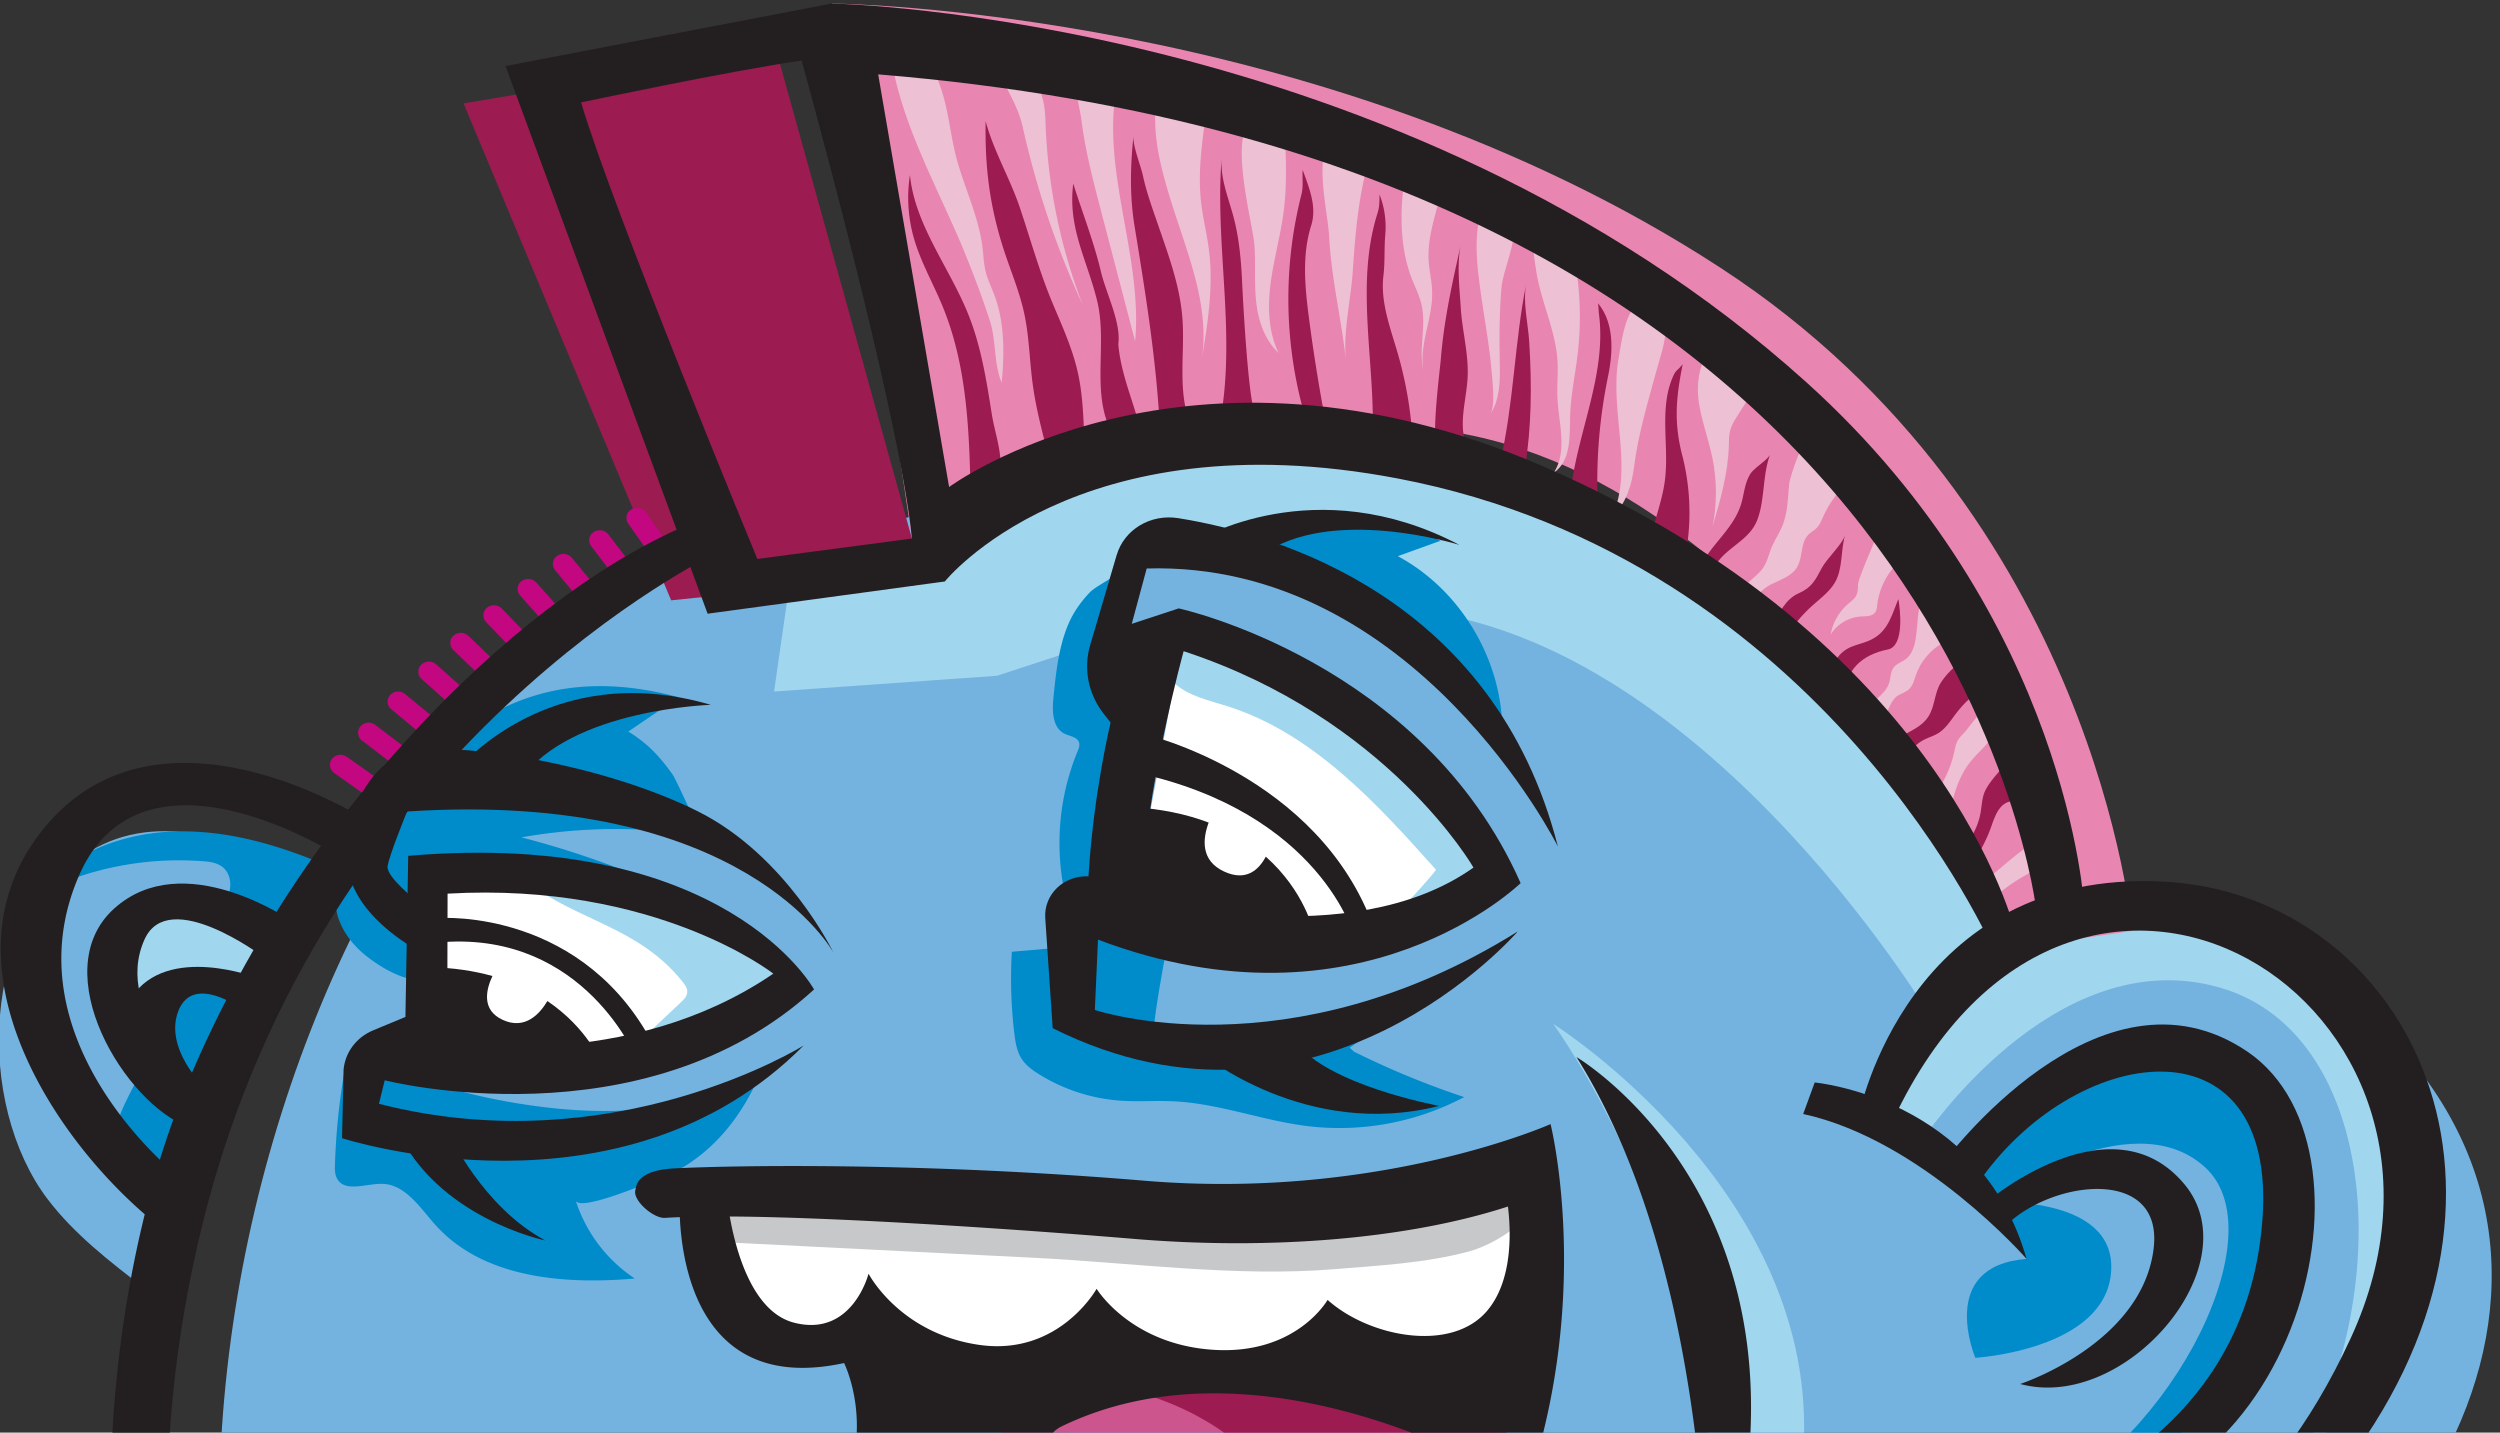 <?xml version="1.0" encoding="UTF-8"?> <svg xmlns="http://www.w3.org/2000/svg" width="267" height="153"><rect width="100%" height="100%" fill="#333333" stroke="none"/><path fill="#74b3df" d="M39.432 96.347l-.455-6.655s17.18-28.628 41.908-29.996l22.788-6.3s47.753-17.776 87.415 15.046c12.17 10.072 19.18 21.435 23.07 32.35 8.156-5.515 22.172-9.104 40.302 9.058 30.037 30.093-4.216 71.874-32.68 73.43 0 0-43.364 88.835-123.99 73.477C17.164 241.4 9.668 152.781 39.432 96.347z"></path><path fill="#008ccb" d="M212.15 128.39s13.898-.974 13.32 7.414c-.58 8.389-14.503 9.21-14.503 9.21s-4.181-9.815 5.469-10.566z"></path><path fill="#008ccb" d="M212.15 128.39s15.357-11.12 23.388-3.69c8.03 7.43-4.878 31.22-19.697 36.348 0 0 26.125-4.674 29.09-29.662 2.965-24.99-22.73-23.036-35.087-6.928z"></path><path fill="#a1d6ef" d="M205.19 121.906s14.074-21.509 31.858-16.442 19.381 35.42 5.968 54.512c0 0 16.311-17.422 14.834-35.519-1.477-18.097-18.333-29.619-33.269-26.119-14.937 3.5-26.06 20.781-26.06 20.781z"></path><path fill="#74b3df" d="M9.572 90.935c-11.874 7.224-12.16 27.034-4.487 37.134 2.843 3.742 6.618 6.652 10.345 9.515 3.12-9.161 7.758-17.804 11.385-26.847 1.917-4.79 4.314-9.161 6-13.98 1.13-3.226 2.205-3.17-1.618-4.756-3.1-1.286-6.382-2.16-9.668-2.815-4.154-.828-8.277-.49-11.957 1.749z"></path><path fill="#008ccb" d="M15.608 113.208c.174-.466.346-.976.195-1.45-.174-.545-.714-.867-1.14-1.248-1.128-1.007-1.552-2.57-1.837-4.055-.663-3.459-.546-7.71 2.391-9.654 2.356-1.558 5.475-.908 8.21-.2 1.502-.772 1.576-3.3.121-4.157-.583-.345-1.282-.423-1.957-.473a33.813 33.813 0 00-17.92 3.651c3.358-4.186 8.74-6.423 14.094-6.779 5.354-.356 10.696 1.005 15.68 2.994a397.959 397.959 0 00-17.047 35.755c.112-.269-4.136-4.619-4.154-6.009-.032-2.43 2.527-6.13 3.364-8.375z"></path><path fill="#a1d6ef" d="M19.03 96.75c-1.07-.013-2.173.074-3.134.547-1.731.852-2.677 2.832-2.821 4.756-.145 1.924.377 3.829.893 5.688.99-1.104 2.02-2.238 3.365-2.865 1.534-.715 3.33-.686 4.969-.261 1.638.425 3.152 1.218 4.65 2.005 1.394-2.708 4.019-5.563 1.005-7.473-2.563-1.624-5.928-2.36-8.926-2.397zm187.139 11.805s-25.787-43.242-58.991-43.624l-19.311-7.218-8.602 1.559-2.84 9.64-9.944 3.26-23.81 1.683L84.13 63.71l13.508-2.293s21.52-33.752 74.539-6.25c34.906 18.107 43.066 44.393 43.066 44.393z"></path><path fill="#008ccb" d="M153.93 57.725l-4.644 1.673c6.81 3.66 11.286 11.288 11.161 19.017-3.406-5.389-8.599-9.463-14.226-12.459-5.628-2.995-11.72-4.993-17.78-6.977a24.152 24.152 0 0111.274-3.642c4.905-.31 10.03-.223 14.151 2.454-.632.214.691-.292.064-.066zm-39.602 49.709c.484-3.378.714-6.95 1.534-10.252 3.457-.142 5.663 2.506 8.889 3.3-.22 1.05-2.043 10.646-1.472 10.808-.79-.225-9.006-3.475-8.951-3.856zm-75.234-5.357c-1.678-1.333-3.017-3.225-3.242-5.357-.27-2.547 1.044-4.975 2.43-7.13 1.115-1.732 2.412-3.504 4.323-4.276 1.895-.765 4.03-.405 6.052-.121 7.258 1.019 14.783.94 21.64 3.529a57.65 57.65 0 00-14.612.71 95.973 95.973 0 0113.823 4.704l-21.997-1.49c-.364-.024-.75-.044-1.069.133-.368.204-.557.619-.71 1.01-1.427 3.652-1.229 7.098-1.329 10.886-1.845-.258-3.823-1.418-5.309-2.598zM74.862 88.65a162.211 162.211 0 00-28.768-6.262c-.114-.014 3.855-4.49 4.415-4.879 6.717-4.65 14.192-5.145 21.977-3.039l-5.383 3.661c2.006 1.226 3.323 2.61 4.697 4.537.524.736 2.687 5.864 3.062 5.982zm-13.378 39.56a15.771 15.771 0 006.31 8.336c-7.609.666-16.223-.046-21.31-5.742-1.637-1.83-3.182-4.296-5.636-4.368-1.729-.05-4.002.958-4.845-.553-.25-.447-.246-.988-.23-1.502a72.26 72.26 0 011.05-10.189c.095-.544.258-1.171.765-1.396.443-.198.953.005 1.396.202 6.28 2.788 12.994 4.572 19.821 5.324 7.556.832 15.462.231 22.277-3.417-1.71 3.918-4.305 7.386-7.953 9.652-.91.566-11.18 5.12-11.645 3.652z"></path><path fill="#a1d6ef" d="M165.892 109.353c8.071 11.515 22.845 41.878 14.78 71.78 0 0 10.591-6.006 11.927-26.21 1.824-27.587-26.707-45.57-26.707-45.57z"></path><path fill="#fff" d="M67.449 95.86l-1.455-.31c-6.397-1.364-12.97-1.707-19.482-2.072a304.06 304.06 0 00-2.123 20.449 113.29 113.29 0 0017.954-.215c7.448-.681 17.473-2.43 21.663-9.508-5.612-3.512-9.985-6.921-16.557-8.343zm84.922-11.214c-3.529-4.543-8.649-7.521-13.638-10.385-3.482-2-7.062-4.034-11.025-4.675-.486-.08-1.036-.12-1.419.19-.339.275-.439.74-.519 1.169l-3.044 16.377c-.077.417-.154.85-.04 1.258.143.513.56.896.959 1.249 4.704 4.172 9.89 8.556 16.16 9.022 3.475.259 6.908-.737 10.25-1.723 2.517-.742 7.352-1.01 7.433-4.338.056-2.295-3.783-6.361-5.117-8.144z"></path><path fill="#a1d6ef" d="M153.362 92.888c-6.366-7.144-13.188-14.592-22.312-17.476-1.98-.626-4.126-1.07-5.66-2.47-1.536-1.399-2.03-4.2-.36-5.435 7.494 2.392 15.084 4.828 21.715 9.06 6.631 4.231 12.306 10.537 14.066 18.204-4.63.586-8.574 5.356-13.082 4.145.238.097 5.348-5.476 5.633-6.028zm-80.478 11.945c.275.343.557.741.512 1.18-.042.412-.363.734-.665 1.02l-5.83 5.506 6.541-1.68c4.032-1.038 8.292-2.204 11.148-5.233.168-.179.341-.39.328-.636-.014-.256-.225-.452-.422-.616-6.748-5.632-19.112-12.079-28.188-10.153 5.438 4.15 11.887 4.77 16.576 10.612z"></path><path fill="#fff" d="M164.512 129.863s-.48 19.698-18.791 16.124l-30.175.368-17.591 1.236-7.808-2.018s-12.886-.888-12.21-15.651l47.507-.029 35.054-4.843z"></path><path fill="#c6c8c9" d="M109.252 134.272l-32.556-1.635-1.015-5.474c6.501-.74 13.282.26 19.786.676 6.578.422 13.162.78 19.753.923 13.112.285 26.302-.262 39.2-2.788 2.042-.4 4.194-.844 6.165-.175 6.973 2.367-.316 6.944-3.639 7.84-4.698 1.268-9.66 1.52-14.489 1.913-10.478.855-21.469-.69-31.964-1.218-.414-.02-.827-.04-1.24-.062z"></path><path fill="#cd558e" d="M110.879 148.126c-1.265.161-2.68.431-3.391 1.49-.453.675-.513 1.533-.532 2.347-.177 7.799 2.23 15.635 6.754 21.989 1.946-4.116 4.892-8.882 9.442-8.721 2.665.094 4.916 1.953 6.76 3.878a44.702 44.702 0 015.876 7.64 37.362 37.362 0 015.08-10.232c1.655-2.342 3.94-4.669 6.806-4.703 3.252-.04 6.037 2.919 9.279 2.658 1.845-.148 3.67-9.955 2.635-11.783-2.026-3.581-9.886-3.607-13.457-4.144a128.506 128.506 0 00-35.252-.419z"></path><path fill="#9c1b51" d="M133.692 155.508c3.785 3.796 5.99 8.869 5.198 15.076-.038-3.953 3.192-7.44 6.982-8.566 3.789-1.126 7.934-.257 11.5 1.447a73.721 73.721 0 003.516-10.445c.128-.502.246-1.058.007-1.518-.263-.505-.863-.718-1.411-.875-5.04-1.44-10.312-1.822-15.541-2.197-9.66-.693-19.272-1.532-28.962-.884 6.859.497 14.005 3.242 18.71 7.962z"></path><path fill="#e886b1" d="M212.963 101.594c-.898-4.939-26.535-57.193-66.345-56.027-39.81 1.166-49.224 11.95-49.224 11.95L88.852.374s52.323.47 94.923 28.244c40.15 26.177 43.945 70.798 43.945 70.798z"></path><path fill="#9c1b51" d="M97.638 61.416l-25.96 2.7-22.176-53.078L82.93 5.491l14.464 52.026z"></path><path fill="#008ccb" d="M142.611 111.293a90.417 90.417 0 0013.76 5.875 28.48 28.48 0 01-16.72 3.102c-4.817-.59-9.45-2.417-14.299-2.65-1.892-.092-3.79.062-5.68-.069a19.017 19.017 0 01-8.704-2.82c-.709-.443-1.406-.949-1.859-1.652-.512-.794-.664-1.762-.777-2.7a49.186 49.186 0 01-.268-8.732l6.588-.568c-.304 2.145-.608 4.29-.91 6.435-.049.34-.094.705.057 1.015.193.393.641.58 1.054.724 11.342 3.986 23.867 1.59 35.46-1.595l-6.168 4.235 3.011 2.744zm-28.759-44.012c-.846 2.317-1.1 4.802-1.348 7.256-.143 1.413-.1 3.184 1.172 3.814.57.281 1.383.346 1.567.954.095.316-.039.65-.165.954a25.757 25.757 0 00-1.15 16.05 20.041 20.041 0 015.023-.66c.09-6.895.203-13.924 2.428-20.45.136-.4.283-.826.194-1.24-.123-.575-.65-.953-1.102-1.327-3.315-2.74-1.92-8.77-.297-12.05-.327.662-3.069 1.926-3.79 2.693-1.14 1.21-1.954 2.421-2.532 4.006z"></path><path fill="#c20780" d="M70.71 60.412c.267.039.55-.013.791-.166a1.047 1.047 0 00.306-1.503l-2.818-4.007a1.182 1.182 0 00-1.582-.313 1.048 1.048 0 00-.306 1.504l2.818 4.007c.19.269.48.433.79.478zm-3.82 2.279c.282.041.58-.019.828-.19a1.046 1.046 0 00.244-1.513l-2.977-3.902a1.181 1.181 0 00-1.592-.255 1.046 1.046 0 00-.244 1.514l2.976 3.902c.19.25.47.402.764.444zm-3.722 2.419c.297.043.61-.025.864-.215a1.046 1.046 0 00.182-1.522l-3.131-3.792a1.18 1.18 0 00-1.601-.195 1.046 1.046 0 00-.183 1.522l3.132 3.792c.19.23.457.37.737.41zm-3.62 2.557c.313.045.641-.033.898-.24.477-.385.531-1.07.121-1.53l-3.28-3.676a1.182 1.182 0 00-1.608-.137 1.049 1.049 0 00-.12 1.53l3.28 3.676c.19.212.443.339.71.377zm-3.51 2.689c.327.047.671-.041.931-.268a1.048 1.048 0 00.06-1.533l-3.427-3.556a1.182 1.182 0 00-1.61-.075 1.048 1.048 0 00-.06 1.532l3.426 3.555c.187.193.43.309.68.345zm-3.396 2.817a1.16 1.16 0 00.963-.297 1.05 1.05 0 00-.004-1.535l-3.566-3.428a1.18 1.18 0 00-1.612-.017 1.05 1.05 0 00.005 1.535l3.565 3.427c.183.176.411.281.65.315zm-3.278 2.943a1.16 1.16 0 00.994-.327 1.052 1.052 0 00-.066-1.535l-3.701-3.295a1.178 1.178 0 00-1.61.042 1.052 1.052 0 00.066 1.535l3.7 3.295c.179.158.395.253.617.285zm-3.154 3.062c.372.054.762-.068 1.023-.358.408-.451.35-1.136-.13-1.532l-3.828-3.158c-.478-.397-1.198-.351-1.606.1-.408.452-.35 1.137.129 1.533l3.829 3.158c.172.142.375.227.583.257zm-3.026 3.178a1.15 1.15 0 001.051-.39c.39-.466.304-1.15-.19-1.527l-3.953-3.016c-.495-.38-1.21-.307-1.6.16-.389.466-.304 1.149.191 1.527l3.952 3.016c.165.127.355.202.55.23zm-2.893 3.289a1.15 1.15 0 001.078-.423c.37-.48.256-1.16-.253-1.519l-4.069-2.87c-.512-.363-1.222-.262-1.592.218-.37.48-.257 1.16.252 1.52l4.07 2.87c.158.111.334.178.514.204z"></path><path fill="#231f20" d="M76.504 59.066s-41.91 19.967-54.768 71.23C8.93 181.356 26.786 239.421 93.31 251.82c66.524 12.4 117.041-40.086 123.183-79.35l7.963-.5s-4.658 29.021-30.154 54.233c-18.436 18.232-49.207 36.202-90.234 33.313-35.41-2.493-63.753-21.05-76.712-41.73-22.04-35.169-16.753-78.69-7.863-100.79 12.458-30.97 37.41-54.607 55.288-61.483z"></path><path fill="#231f20" d="M198.52 119.119s5.224-26.416 32.586-24.962c26.208 1.393 42.378 33.488 18.429 63.579-22.705 28.528-46.706 10.888-46.706 10.888s30.582 12.466 48.21-25.668c16.584-35.873-29.54-64.459-48.868-23.312z"></path><path fill="#231f20" d="M193.81 115.608s17.713 1.593 22.627 18.84c0 0-11.091-12.694-23.856-15.474z"></path><path fill="#231f20" d="M207.538 124.185s16.668-22.637 32.505-11.858c15.837 10.78 4.428 52.12-24.203 48.721 0 0 23.93-5.77 25.786-30.772 1.65-22.229-20.403-18.756-30.519-3.68z"></path><path fill="#231f20" d="M212.15 128.39s13.3-11.312 21.14-1.92c7.187 8.612-6.295 24.374-17.533 21.34 0 0 13.033-4.265 14.253-14.481 1.027-8.591-10.363-7.394-15.508-2.702zm-43.782-15.496s29.937 17.64 13.939 61.99c0 0 1.219-37.848-13.94-61.99zM34.605 172.539c-3.652-12.669 10.745-21.548 22.051-11.707 2.165 1.884 4.398 3.786 6.757 5.64 2.07-4.256 6.546-11.625 12.726-11.577 8.683.068 13.34 5.696 13.34 5.696 4.15-8.141.668-15.018.668-15.018-15.153 3.291-17.294-10.066-17.542-15.582a55.49 55.49 0 00-1.59.079c-1.194.078-3.4-1.805-3.168-2.922l.07-.332c.284-1.375 1.98-1.925 4.106-2.033 6.683-.338 26.671-.652 50.233 1.319 25.083 2.098 43.344-6.049 43.344-6.049s11.687 46.551-31.543 75.996c-44.907 30.587-94.48-6.264-99.452-23.51zm55.965-3.997s-4.843-7.781-10.65-8.852c-5.052-.932-9.882 3.179-13.24 9.236 5.287 3.821 11.296 7.278 18.605 9.764 1.207-2.681 3.362-7.245 5.285-10.148zm65.717-8.146a37.998 37.998 0 001.585-4.232c-5.584-2.877-26.63-12.465-44.485-3.828-1.716.83-2.298 2.884-1.276 4.465 1.468 2.272 3.162 6.036 3.117 11.271 0 0 4.615-6.185 12.06-4.406 7.443 1.779 10.085 7.591 10.085 7.591s2.05-10.805 8.5-12.476c4.617-1.195 8.547.534 10.414 1.615zm-1.872 3.625c-1.71-.748-4.856-1.681-7.78-.171-3.795 1.96-5.03 9.076-4.8 12.239 5.133-2.856 9.441-6.799 12.58-12.068zm-33.575 18.1c5.521-.57 10.766-1.682 15.517-3.497-.973-3.388-3.61-10.518-8.662-10.884-5.937-.432-7.23 6.982-6.855 14.381zm-6.502.43c-.782-5.593-3.219-16.782-10.282-17.974-8.437-1.424-11.777 7.095-13.714 15.636 5.056 1.287 10.7 2.118 17.093 2.326 2.323.075 4.628.081 6.903.012zm46.71-53.694c-10.654 3.47-25.358 4.676-39.934 3.457-8.394-.702-29.76-2.306-43.176-2.392.641 3.63 2.402 10.191 6.867 11.341 6.228 1.604 7.956-5.233 7.956-5.233s3.305 6.38 11.822 7.604c8.518 1.225 12.536-5.991 12.536-5.991s3.615 5.952 12.476 6.517c8.86.566 12.192-5.331 12.192-5.331 4.401 3.939 13.096 5.661 16.958 1.257 2.863-3.264 2.62-8.654 2.303-11.229zM42.186 163.002c-10.257 4.724 8.14 26.859 27.046 33.881 20.75 7.707 50.407 9.609 75.837-16.963 0 0-27.896 15.65-60.127 4.875-28.857-9.646-31.717-26.877-42.756-21.793zM39.348 87.73s-21.74-14.233-34.256.262c-12.516 14.496.983 34.62 12.396 43.347l1.293-5.945S.758 111.012 8.47 93.446c6.735-15.335 27.39-2.201 27.39-2.201z"></path><path fill="#231f20" d="M31.114 98.355S19.6 90.323 12.176 97.049c-7.425 6.726 1.209 20.956 8.067 23.359l1.606-4.256s-9.94-7.898-6.422-15.802c2.569-5.77 12.655 1.82 12.655 1.82z"></path><path fill="#231f20" d="M27.505 104.449s-9.645-3.748-13.463 2.079c-3.819 5.827 5.45 10.466 5.45 10.466l2.356-.842s-4.368-4.17-2.796-8.195c1.573-4.025 6.737-.212 6.737-.212zM89 101.719S79.583 84.306 43.475 86.67c0 0-1.915 4.684-2.081 5.84-.167 1.158 3.184 3.765 3.184 3.765l-.002 5.196s-7.572-3.932-7.471-9.822c.102-5.89 2.793-10.711 7.302-11.457 5.343-.885 20.155 1.48 30.12 6.456 9.5 4.743 14.475 15.07 14.475 15.07z"></path><path fill="#231f20" d="M75.912 75.276s-14.967.446-20.269 7.95l-6.814-.98s9.684-12.069 27.083-6.97zm-39.219 38.967c.166-1.853 1.374-3.462 3.157-4.202l3.45-1.432.298-17.206c33.95-2.911 43.344 14.27 43.344 14.27-18.303 16.734-45.856 9.703-45.856 9.703l-.61 2.51c25.154 6.45 45.357-6.231 45.357-6.231-19.465 19.636-49.304 9.905-49.304 9.905zm11.07-2.985s19.125 3.459 34.826-7.273c0 0-12.496-9.826-34.787-8.544z"></path><path fill="#231f20" d="M52.592 104.24c-.708 1.512-1.167 3.64 1.096 4.682 2.385 1.098 3.952-.626 4.774-2.012 4.338 2.937 5.744 6.594 5.744 6.594l-18.65.152.246-10.355c2.597.038 4.837.394 6.79.938z"></path><path fill="#231f20" d="M67.99 113.103s-5.504-13.543-20.655-12.488l-.28-2.566s15.553-1.07 23.048 14.177zm43.643-15.05c-.17-2.515 1.976-4.588 4.616-4.46.535-8.898 2.362-16.429 2.362-16.429l-.719-.913c-1.664-2.109-2.207-4.825-1.466-7.34l2.84-9.639c.801-2.725 3.622-4.406 6.57-3.933 10.512 1.69 33.732 8.417 40.548 35.071 0 0-15.233-30.53-43.917-29.695l-1.595 5.911 5.015-1.65s26.016 5.63 36.517 29.34c0 0-17.053 16.677-45.139 6.035l-.335 7.51s20.607 6.976 45.17-8.385c0 0-21.17 24.587-49.673 10.334zm14.78-28.505S122.27 84.54 121.89 95.82c0 0 22.2 6.262 35.478-3.164 0 0-9.132-15.955-30.955-23.108z"></path><path fill="#231f20" d="M144.633 100.035s-3.557-13.264-23.313-17.522l.842-4.129s18.749 4.348 24.584 20.774z"></path><path fill="#231f20" d="M129.085 87.85c-.653 1.768-.865 4.062 1.645 5.227 2.356 1.093 3.706-.17 4.459-1.586 4.144 3.683 5.064 7.914 5.064 7.914-6.793 2.33-20.885-1.586-20.885-1.586l1.177-11.638c3.386.158 6.197.78 8.54 1.67zm24.623 30.258s-12.1-2.213-15.396-6.938l-9.89 1.413s11.104 9.154 25.287 5.525zm2.157-59.912s-13.782-4.343-21.284 1.191l-6.714-1.674s12.525-7.646 27.998.483zM47.964 121.088s3.592 7.838 10.284 11.397c0 0-11.58-2.373-15.914-11.97z"></path><path fill="#9c1b51" d="M103.417 33.583c-2.012-5.02-5.717-9.563-6.233-14.896a15.72 15.72 0 00.437 6.815c.725 2.494 2.052 4.793 3.045 7.205 2.692 6.537 2.867 13.7 3.007 20.688 1.533-1.371 3.162-1.848 3.188-3.776.022-1.71-.67-3.695-.94-5.406-.57-3.59-1.134-7.212-2.504-10.63zm3.557-7.636c.754 2.491 1.834 4.899 2.392 7.434.55 2.49.581 5.049.917 7.571.354 2.664 1.046 5.281 1.735 7.889a22.913 22.913 0 013.778-2.017c-.086-2.417-.174-4.851-.725-7.218-.574-2.465-1.637-4.804-2.625-7.153-1.407-3.344-2.367-6.83-3.517-10.255-1.06-3.153-2.805-6.051-3.665-9.259-.072 4.648.35 8.515 1.71 13.008z"></path><path fill="#eec0d4" d="M107.15 38.136c-.02.922-.084 1.836-.172 2.726-.863-2.042-.56-4.409-1.247-6.556-.893-2.794-1.959-5.526-3.08-8.247-2.824-6.615-6.439-13.066-7.515-20.112.058.377 3.598.878 4.116 1.276.734.564.797.993 1.1 1.819 1.012 2.757 1.116 5.503 1.921 8.294.88 3.05 2.285 5.982 2.663 9.146.102.848.128 1.706.335 2.537.22.884.64 1.712.955 2.57.763 2.067.972 4.329.924 6.548zm2.1-24.478a94.292 94.292 0 006.371 18.869 59.945 59.945 0 01-3.966-19.575c-.054-1.738-.31-3.89-2.013-4.534-.863-.326-1.934-.312-2.828-.474.885 1.978 1.928 3.437 2.436 5.714zm8.386 9.049a25007.007 25007.007 0 013.593 13.733c.85-9.131-3.742-18.385-1.913-27.372.027-.135-3.79-.948-4.22-.464-.426.48.303 3.427.382 4.072.415 3.39 1.291 6.719 2.158 10.03zm10.667 15.948c.66-3.968 1.322-7.998.808-12.001-.215-1.675-.635-3.325-.829-5.002-.373-3.21.085-6.435.541-9.622.006-.04-4.186-1.697-4.548-1.585-1.125.348-.91 1.529-.9 2.509.031 2.872.828 5.739 1.677 8.485 1.724 5.57 4.27 11.325 3.251 17.216zm5.673-12.437c.133 2-.035 4.01.183 6.004.218 1.995.88 4.044 2.384 5.462-1.12-2.347-1.166-5.024-.823-7.563.344-2.539 1.054-5.018 1.38-7.56.363-2.844.241-5.728.118-8.598-.007-.183-.018-.375-.117-.533-.11-.174-.308-.277-.497-.372-6.866-3.45-2.816 10.326-2.628 13.16zm9.519 10.298c.099.688.188 1.378.263 2.073-.341-3.153.514-6.525.723-9.671.259-3.892.581-7.804 1.645-11.575.065-.23.13-.484.015-.697-.096-.18-.297-.284-.486-.375a52.954 52.954 0 00-3.492-1.538c-1.861 2.075-.344 7.935-.211 10.508.196 3.816 1.003 7.508 1.543 11.275zm7.215-6.943c.375.988.874 1.941 1.109 2.965.529 2.303-.32 4.721.188 7.028-.457-2.822 1.037-5.6.946-8.449-.035-1.1-.306-2.186-.372-3.285-.136-2.249.587-4.44 1.153-6.619.088-.339.172-.702.049-1.034-.161-.437-.63-.695-1.075-.89a11.244 11.244 0 00-2.603-.803c-.584 3.44-.697 7.648.606 11.087z"></path><path fill="#9c1b51" d="M119.433 36.765c.302 3.327 1.625 6.075 2.423 9.333a8.783 8.783 0 00-3.023.26c-2.394-4.27-.512-9.535-1.66-14.235-1.076-4.403-3.153-7.754-2.55-12.514.976 3.106 2.21 6.238 2.955 9.397.535 2.27 2.185 5.464 1.855 7.759zm1.729-12.673c1.15 7.054 2.3 14.124 2.692 21.243l3.18-.303c-1.28-3.534-.464-7.385-.756-11.1-.275-3.49-1.53-6.814-2.667-10.125-.567-1.652-1.177-3.32-1.54-5.024-.243-1.128-1.123-3.23-1.012-4.279-.34 3.19-.412 6.424.103 9.588zm9.228-5.97c-.466 8.866 1.557 17.846-.055 26.717a16.85 16.85 0 003.883-.545c-.83.218-1.498-12.806-1.546-13.898-.102-2.32-.288-4.646-.852-6.917-.566-2.283-1.538-4.333-1.338-6.733-.038.458-.069.917-.093 1.376zm8.602 2.649a45.279 45.279 0 00-.051 22.101c.05.201.105.408.23.578.48.644 1.595.37 2.26.84a192.997 192.997 0 01-1.63-10.29c-.432-3.31-.77-6.735.234-9.912.627-1.982-.192-3.962-.906-5.936-.072.923.093 1.721-.137 2.62zm8.108 2.054c-2.277 7.275-.407 15.122-.481 22.742l4.192.619a41.873 41.873 0 00-1.532-8.448c-.79-2.725-1.867-5.49-1.53-8.283.179-1.471.068-2.917.2-4.393a9.56 9.56 0 00-.613-4.286c-.018.806.006 1.279-.235 2.049zm6.424 24.455c1.18.346 2.363.69 3.544 1.037-1.6-2.305-.454-5.313-.324-8.053.117-2.484-.588-4.947-.737-7.424-.131-2.201-.456-4.766.056-6.917-.946 4.24-1.848 8.196-2.193 12.549-.057.72-1.052 8.6-.346 8.808z"></path><path fill="#eec0d4" d="M158.4 32.99c.306 2.088.696 4.173.865 6.275.084 1.057.503 4.067-.117 4.995 1.073-1.606 1.067-3.645 1.028-5.56-.056-2.707-.049-5.322.181-8.013.15-1.74 1.678-5.033 1.241-6.55-.41-1.426-2.034-1.46-3.238-2.028-1.226 3.25-.454 7.49.04 10.881z"></path><path fill="#9c1b51" d="M160.186 49.485c.923.031 1.84.269 2.658.688.734-4.658.766-8.899.478-13.655-.123-2.028-.72-4.236-.308-6.27-1.283 6.349-1.32 12.873-2.828 19.237z"></path><path fill="#eec0d4" d="M166.343 38.584c.077 1.314-.069 2.629-.005 3.944.131 2.711 1.094 5.681-.405 7.967 1.868-1.277 1.7-3.909 1.761-6.113.061-2.166.527-4.295.788-6.445a34.216 34.216 0 00-.316-10.283c-.068-.369-.145-.745-.347-1.068-.328-.523-3.227-2.068-3.803-1.661-.586.415-.065 3.168.015 3.763.454 3.36 2.112 6.494 2.312 9.896z"></path><path fill="#9c1b51" d="M170.762 33.486c.818 6.105-1.991 12.019-2.895 18.09-.033.226-.061.47.058.67.11.186.322.29.522.385l2.187 1.03a55.8 55.8 0 011.11-13.488c.54-2.622.672-5.67-1.081-7.788.059.305.058.793.099 1.1z"></path><path fill="#eec0d4" d="M172.845 38.398c-.95 5.558 1.663 11.612-.669 16.769 1.526-1.367 2.11-3.44 2.361-5.431.412-3.273 1.424-6.676 2.317-9.947.842-3.086 2.406-6.634-1.403-8.391-.527.833-1.217 1.656-1.597 2.573-.534 1.293-.773 3.043-1.009 4.427z"></path><path fill="#9c1b51" d="M178.579 40.449c-1.367 3.381-.308 7.218-.765 10.826-.269 2.127-1.064 4.152-1.552 6.241-.049.21-.091.445.027.63.098.154.283.234.456.304l3.174 1.298a24.576 24.576 0 00-.259-11.132c-.912-3.546-.656-6.153.051-9.72-.703.865-.718.53-1.132 1.553z"></path><path fill="#eec0d4" d="M181.493 43.33c.33 1.875 1.002 3.687 1.386 5.554.499 2.423.508 4.93.027 7.343.822-2.815 1.649-5.666 1.732-8.597.016-.578.004-1.166.16-1.724.156-.549.467-1.042.775-1.527l1.583-2.495c.09-.14.182-.297.153-.46-.027-.146-.144-.26-.256-.364-1.445-1.334-2.942-2.805-4.588-3.894-.99 2.014-1.373 3.896-.972 6.164z"></path><path fill="#9c1b51" d="M181.885 59.956c-.23.384-.434.808-.4 1.252.036.444.388.898.854.917a6.945 6.945 0 011.967-3.036c1.37-1.235 2.827-1.951 3.443-3.753.752-2.205.484-4.585 1.308-6.832-.224.61-1.717 1.435-2.14 2.142-.645 1.079-.635 2.206-1.018 3.348-.78 2.325-2.782 3.898-4.014 5.962z"></path><path fill="#eec0d4" d="M191.1 51.565c-.167 1.545-.152 3.143-.74 4.587-.326.802-.83 1.529-1.16 2.33-.291.71-.447 1.479-.874 2.122-.743 1.12-2.244 1.767-2.602 3.052a6.87 6.87 0 001.792 1.426c-.426-1.035.545-2.097 1.557-2.624 1.013-.527 2.225-.888 2.82-1.83.69-1.087.344-2.663 1.282-3.564.246-.236.56-.4.805-.638.359-.347.54-.821.743-1.27a11.524 11.524 0 012.92-3.914c-.73-1.971-2.175-3.702-4.028-4.83-.838-.508-2.46 4.653-2.514 5.153z"></path><path fill="#9c1b51" d="M192.112 63.356c-1.401.618-2.118 2.08-2.726 3.432-.077.17-.156.357-.111.54.04.167.176.297.313.408.432.345.952.59 1.5.706.05-1.323 1.066-2.395 2.023-3.344.93-.922 2.21-1.757 2.864-2.896.862-1.501.583-3.38 1.089-5.073-.302 1.01-1.95 2.496-2.516 3.564-.663 1.25-1.04 2.047-2.436 2.663z"></path><path fill="#eec0d4" d="M198.438 62.4c-.015.407-.005.833-.191 1.198-.188.369-.548.623-.867.898a5.615 5.615 0 00-1.87 3.297c.647-1.111 1.909-1.87 3.246-1.952.536-.033 1.167-.002 1.492-.406.185-.231.208-.542.24-.833a7.494 7.494 0 012.015-4.286c.312-.328.673-.665.729-1.107.032-.253-.042-.507-.115-.753-.364-1.23-.77-2.522-1.744-3.405.052.048-2.905 6.54-2.935 7.349z"></path><path fill="#9c1b51" d="M202.561 64.437c-.656 1.697-1.13 3.254-3.06 4.032-.74.299-1.559.436-2.242.839-1.275.753-1.797 2.241-2.229 3.613l2.281 1.523c-.345-1.187.1-2.495.96-3.397.86-.903 2.086-1.434 3.345-1.679 1.817-.354 1.317-4.373 1.126-5.388-.062.153-.122.306-.18.457z"></path><path fill="#eec0d4" d="M203.635 70.314c-.417.368-1.032.514-1.376.945-.37.463-.322 1.11-.497 1.67-.416 1.335-2.022 2.005-2.662 3.255l1.625 1.584 1.04-2.22c.197-.42.406-.855.777-1.15.4-.315.947-.434 1.326-.773.435-.39.564-.99.751-1.532.494-1.437 1.546-2.687 2.91-3.456.15-.085.31-.17.4-.313.151-.24.054-.55-.05-.814-.523-1.323-1.155-3.34-2.262-4.217-1.364 1.872-.306 5.545-1.982 7.02z"></path><path fill="#9c1b51" d="M207.083 73.273c-.493 1.068-.509 2.326-1.168 3.308-1.01 1.504-3.167 1.875-4.509 3.12l1.586 1.93c.645-1.032 1.4-2.064 2.511-2.633.472-.242.995-.39 1.45-.662.842-.502 1.36-1.359 1.943-2.125a12.355 12.355 0 012.252-2.266c.128-.1.264-.205.318-.354.048-.135.02-.284-.01-.426l-.323-1.577c-.553-2.698-3.487.465-4.05 1.685z"></path><path fill="#eec0d4" d="M209.745 78.292c-.252.256-.506.516-.675.828-.196.362-.265.773-.352 1.173a12.14 12.14 0 01-2.954 5.63 5.685 5.685 0 012.267 1.916c.438-2.233.912-4.549 2.322-6.369.658-.849 1.497-1.557 2.157-2.404a7.482 7.482 0 001.287-2.514c.111-.38.19-.787.086-1.172-.584-2.169-3.509 2.273-4.138 2.912z"></path><path fill="#9c1b51" d="M212.05 84.385c-.377.741-.382 1.601-.526 2.417a7.156 7.156 0 01-1.221 2.908c-.345.484-.764.955-.863 1.536-.1.58.304 1.296.922 1.283a15.33 15.33 0 002.309-4.264c.382-1.092.834-2.415 2.015-2.667.307-.066.676-.068.857-.311.116-.156.113-.363.103-.554-.073-1.375-.216-2.895-.732-4.182-.78 1.352-2.166 2.466-2.863 3.834z"></path><path fill="#eec0d4" d="M211.516 94.333c-.11.07-.23.152-.255.277-.02.093.018.19.056.28l.748 1.765a21.288 21.288 0 015.689-3.924c.136-.065.284-.138.344-.27.047-.104.032-.223.012-.335-.13-.76-.36-1.497-.815-2.126-2.033 1.062-3.792 3.06-5.78 4.333z"></path><path fill="#231f20" d="M88.852.375s60.584 1.23 104.091 40.472c28.034 25.285 29.646 55.991 29.646 55.991l-5.067.688S209.165 17.447 93.79 7.943l7.573 44.07s25.29-18.68 63.41-2.219c43 18.571 50.47 49.766 50.47 49.766l-2.28 2.034s-18.024-41.803-63.719-50.499c-34.323-6.53-48.338 11.007-48.338 11.007l-25.333 3.442L53.987 7.052zM62.063 10.938C65.4 22.281 80.885 59.696 80.885 59.696l16.51-2.18c-1.3-13.412-11.786-51.052-11.786-51.052-8.12 1.194-23.546 4.474-23.546 4.474z"></path></svg> 